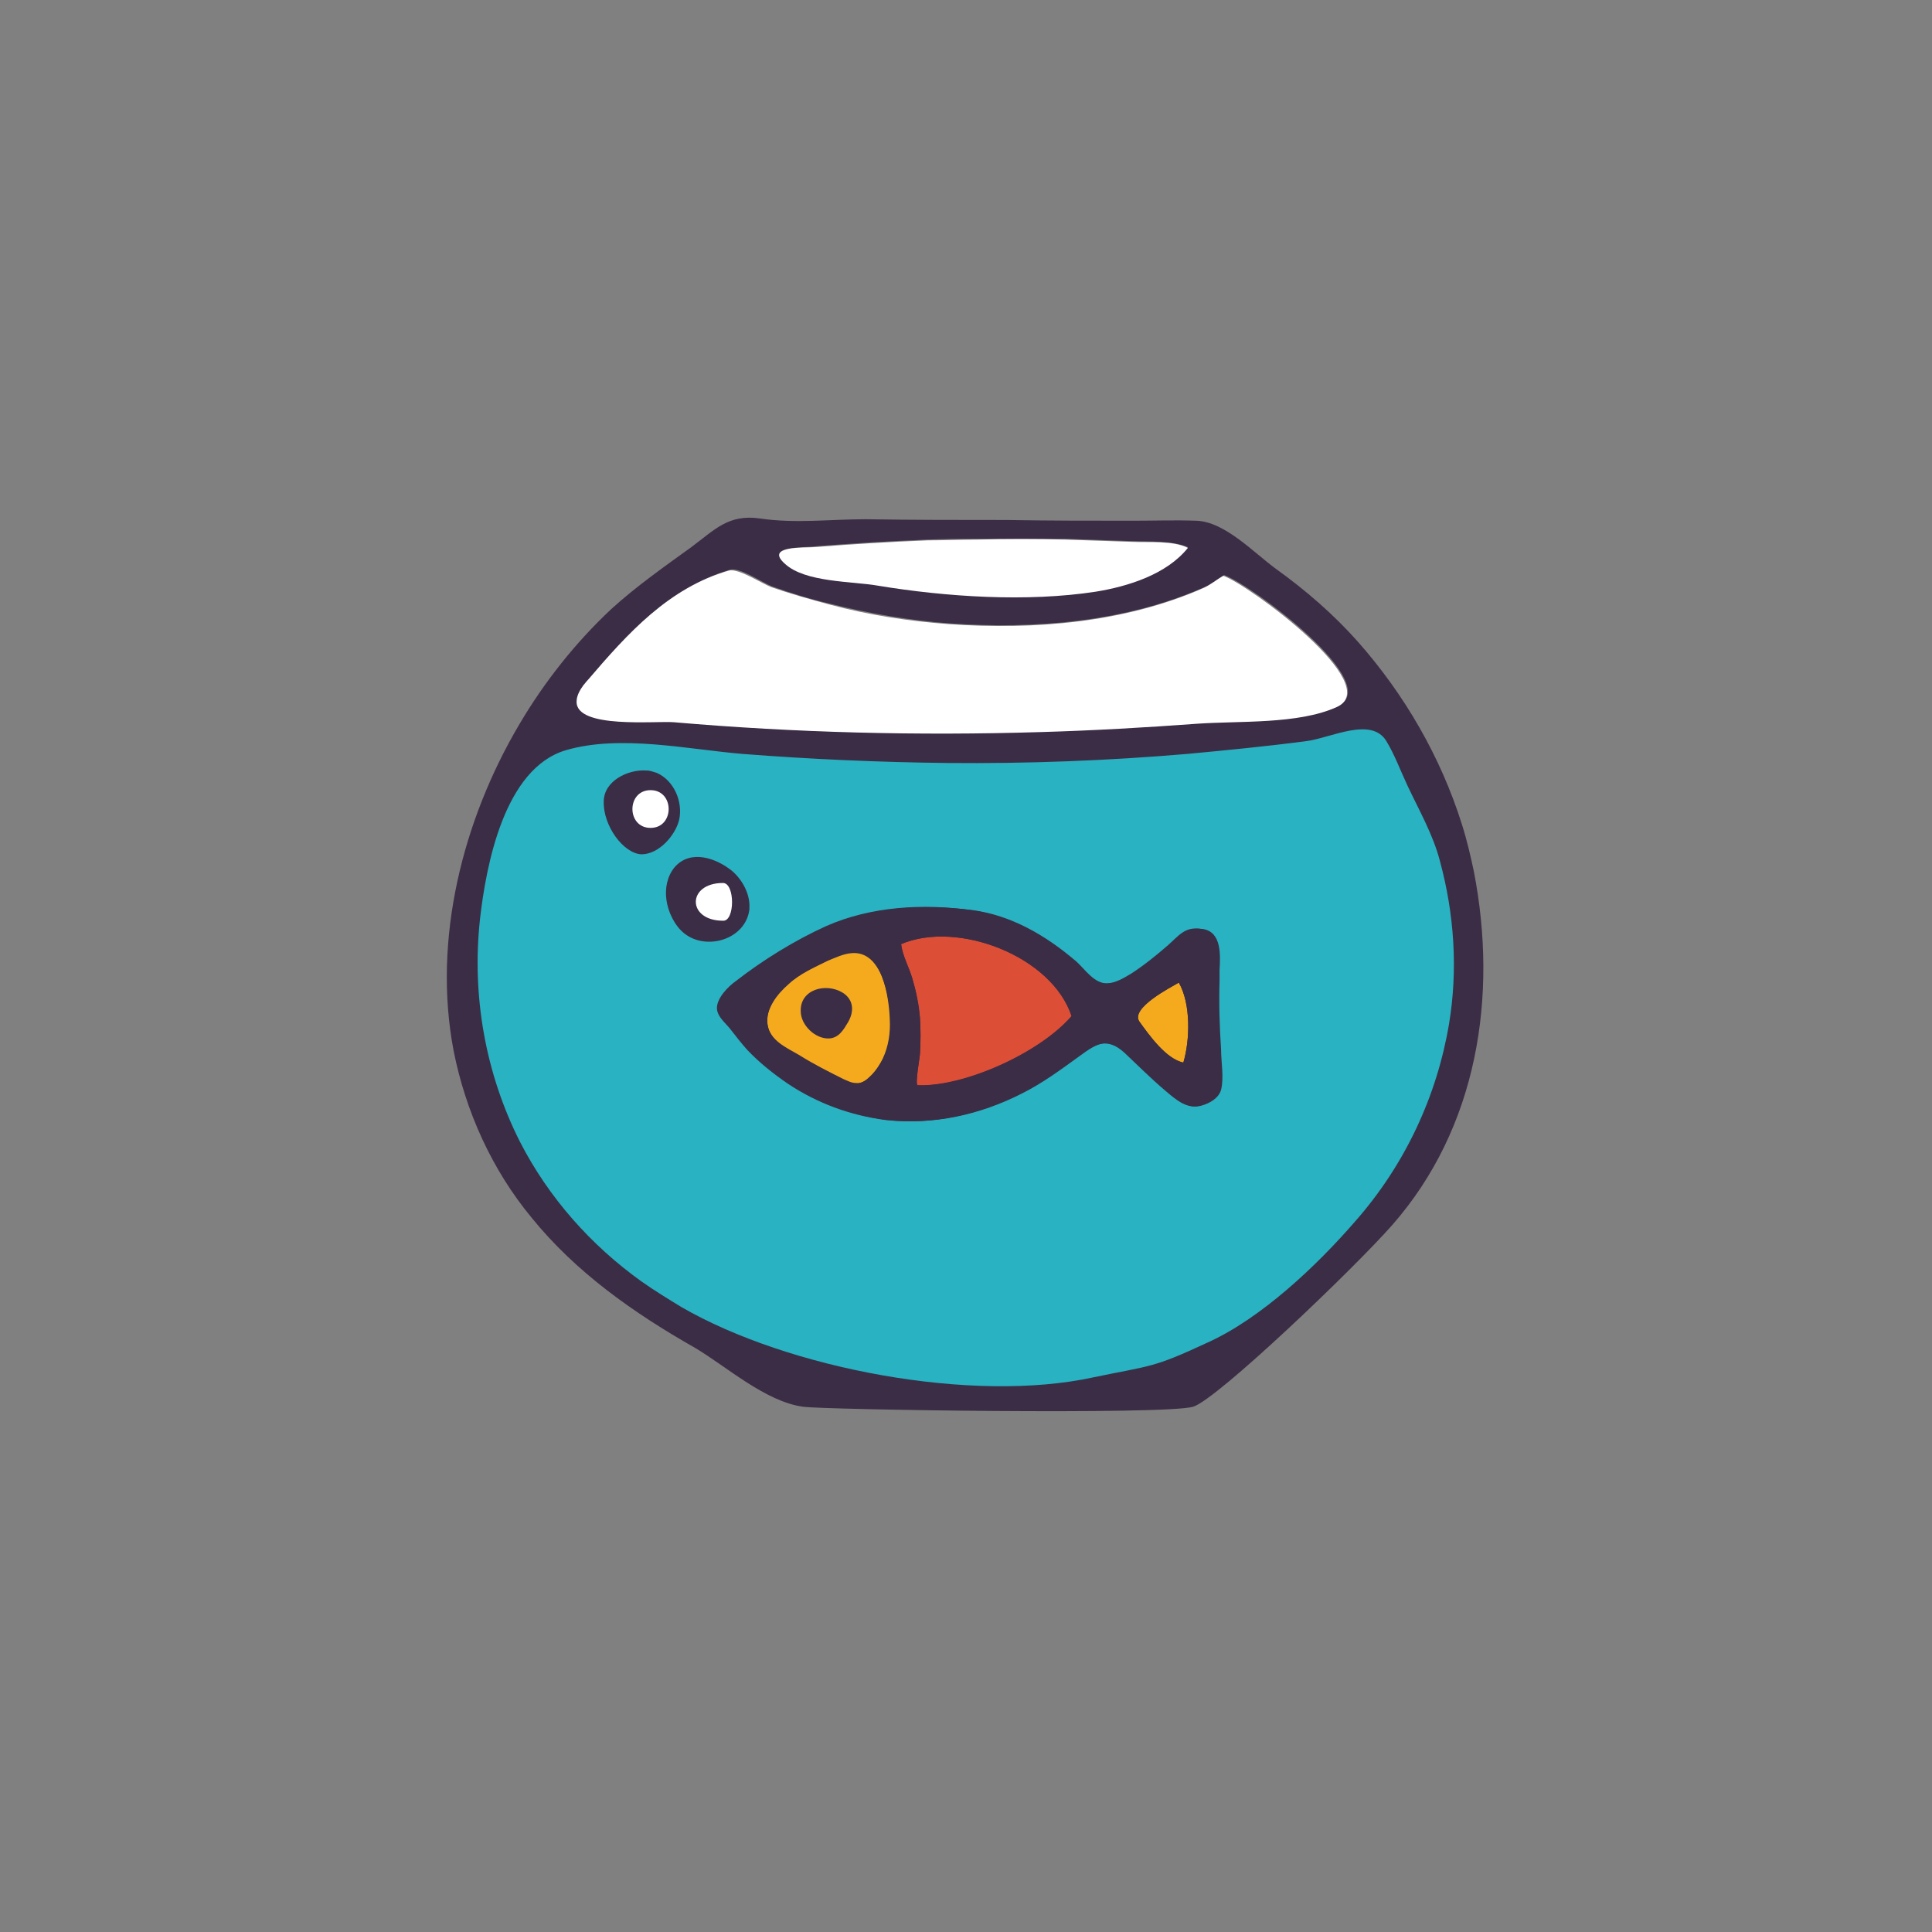 <?xml version="1.0" encoding="utf-8"?>
<svg version="1.2" baseProfile="tiny" id="doodinals_x5F_component_x5F_fish_tank"
	 xmlns="http://www.w3.org/2000/svg" xmlns:xlink="http://www.w3.org/1999/xlink" x="0px" y="0px" viewBox="0 0 256 256"
	 overflow="visible" xml:space="preserve">
<rect x="0" y="0" width="256" height="256" fill="#808080" stroke="none"/>
<g id="XMLID_64_">
	<path id="XMLID_2703_" fill="#3B2D46" d="M111.6,131.4c-2.2-1.4-5.5-0.4-5.5,2.5c0.1,1.8,2,3.7,3.8,3.6c1.3-0.1,1.9-1.2,2.5-2.2
		C113.4,133.6,112.8,132.2,111.6,131.4z"/>
	<path id="XMLID_2706_" fill="#3B2D46" d="M99.2,120.7c0-0.1,0-0.2,0-0.2c0.1-1.9-0.9-3.7-2.3-4.9c-2.1-1.7-5.5-2.9-7.6-0.5
		c-1,1.1-1.3,2.8-1.1,4.3c0.3,1.6,1.2,3.4,2.4,4.5C93.6,126,98.8,124.5,99.2,120.7z M95.8,122.1c-4.8,0-4.8-5,0-5
		C97.4,117,97.4,122.1,95.8,122.1z"/>
	<path id="XMLID_2709_" fill="#3B2D46" d="M87,102.4c-0.4-0.2-0.8-0.3-1.3-0.3c-2.5-0.3-5.7,1.3-5.7,4.1c0,3.2,2.6,7,5,7
		c2.3,0.1,4.6-2.5,5-4.6C90.5,106.1,89.3,103.4,87,102.4z M86.2,109.7c-3.2,0-3.2-5,0-5C89.4,104.7,89.4,109.7,86.2,109.7z"/>
	<path id="XMLID_2712_" fill="#3B2D46" d="M193.7,109.2c-2.8-8.9-7.6-17.2-13.8-24.2c-3.2-3.6-6.9-6.8-10.8-9.6
		c-2.9-2.1-6.8-6.3-10.6-6.4c-2.8-0.1-5.6,0-8.4,0c-5.6,0-11.2,0-16.8-0.1c-6.2,0-12.4,0-18.6-0.1c-4.7,0-9.3,0.6-14-0.1
		c-4.2-0.6-6,1.5-9.1,3.8c-3.6,2.6-7.3,5.2-10.6,8.2c-4.8,4.5-8.9,9.7-12.2,15.3c-7.5,12.7-11.5,28.5-8.7,43.2
		c1.6,8.1,5.1,15.8,10.3,22.1c5.9,7.3,13.6,12.7,21.7,17.3c4.2,2.5,9.3,7.1,14.3,7.8c2.8,0.4,48,1.1,51.7,0
		c3.2-1,21.3-18.3,26.4-24.1c11.3-12.9,14-30.3,10.8-46.8C194.9,113.6,194.4,111.4,193.7,109.2z M107.9,72.4c5-0.4,10-0.7,15-0.9
		c2.2-0.1,4.4-0.1,6.6-0.1c3.9,0,7.8,0,11.7,0c2.9,0.1,5.9,0.2,8.8,0.3c2.2,0.1,5.3-0.1,7.4,0.8c-2.8,3.5-7.9,5.1-12.2,5.8
		c-9.1,1.4-19.8,0.6-28.9-0.8c-3.4-0.5-9.6-0.4-12.3-2.9C101.3,72.3,106.6,72.6,107.9,72.4z M77.4,90.7c0.2-0.3,0.4-0.5,0.6-0.7
		c5.3-6.2,10.7-12.1,18.7-14.5c1.3-0.4,4.3,1.7,5.6,2.2c2.5,0.9,5.1,1.7,7.7,2.3c5.2,1.3,10.5,2.2,15.8,2.6
		c11.3,0.8,23.4-0.2,33.8-4.8c0.9-0.4,1.7-1,2.6-1.6c3.5,1.2,21.5,14.5,15,17.4c-5.2,2.3-12.9,1.8-18.5,2.2
		c-6.9,0.5-13.7,0.9-20.6,1.1c-16.2,0.5-32.5,0.2-48.7-1.3c-2.4-0.2-12.9,0.9-12.8-2.8C76.5,92.1,76.9,91.4,77.4,90.7z"/>
	<path id="XMLID_1514_" fill="#FFFFFF" d="M89.3,95.7c16.2,1.4,32.4,1.8,48.7,1.3c6.9-0.2,13.8-0.6,20.6-1.1
		c5.6-0.4,13.4,0.1,18.5-2.2c6.5-2.9-11.6-16.2-15-17.4c-0.9,0.5-1.7,1.2-2.6,1.6c-10.4,4.6-22.4,5.6-33.8,4.8
		c-5.3-0.4-10.6-1.2-15.8-2.6c-2.6-0.7-5.1-1.4-7.7-2.3c-1.3-0.5-4.3-2.5-5.6-2.2c-8,2.3-13.4,8.3-18.7,14.5
		c-0.2,0.2-0.4,0.5-0.6,0.7c-0.5,0.7-0.9,1.4-0.9,2.2C76.4,96.6,86.9,95.5,89.3,95.7z"/>
	<path id="XMLID_1515_" fill="#FFFFFF" d="M95.8,117c-4.8,0-4.8,5,0,5C97.4,122.1,97.4,117,95.8,117z"/>
	<path id="XMLID_1517_" fill="#FFFFFF" d="M104,74.7c2.7,2.5,8.9,2.3,12.3,2.9c9.1,1.5,19.8,2.2,28.9,0.8c4.3-0.7,9.4-2.3,12.2-5.8
		c-2-1-5.1-0.7-7.4-0.8c-2.9-0.1-5.9-0.2-8.8-0.3c-3.9-0.1-7.8-0.1-11.7,0c-2.2,0-4.4,0.1-6.6,0.1c-5,0.2-10,0.5-15,0.9
		C106.6,72.6,101.3,72.3,104,74.7z"/>
	<path id="XMLID_1518_" fill="#FFFFFF" d="M86.2,104.7c-3.2,0-3.2,5,0,5C89.4,109.7,89.4,104.7,86.2,104.7z"/>
	<path id="XMLID_1519_" fill="#F5AA1E" d="M151,135.4c1.3,1.8,3.5,4.9,5.8,5.4c0.9-3,1-7.8-0.6-10.6
		C155.2,130.8,149.7,133.6,151,135.4z"/>
	<path id="XMLID_1522_" fill="#29B2C1" d="M186.5,104.1c-0.9-1.9-1.7-4.1-2.8-5.9c-2-3.3-7.4-0.4-10.6,0c-5.3,0.7-10.5,1.2-15.8,1.7
		c-10.6,0.9-21.2,1.3-31.8,1.2c-9-0.1-18.1-0.5-27.1-1.2c-7.2-0.6-16.2-2.6-23.4-0.5c-8.2,2.4-10.6,15.3-11.4,22.4
		c-1.1,10.1,0.7,20.4,5.3,29.5c3.8,7.4,9.4,13.7,16.1,18.5c1.7,1.2,3.5,2.3,5.3,3.4c14.2,8.2,38.6,12.8,54.6,9.3
		c7.7-1.6,7.8-1.2,15.1-4.6c7.1-3.2,14.5-10.2,19.6-16.1c6.6-7.5,10.8-16.6,12.4-26.1c1.2-7.2,0.7-14.6-1.2-21.6
		C189.9,110.6,188,107.3,186.5,104.1z M85,113.2c-2.4-0.1-5.1-3.8-5-7c0-2.7,3.2-4.3,5.7-4.1c0.5,0,0.9,0.2,1.3,0.3
		c2.3,1,3.5,3.8,3,6.2C89.5,110.7,87.3,113.2,85,113.2z M90.7,123.7c-1.3-1-2.2-2.9-2.4-4.5c-0.2-1.5,0.1-3.1,1.1-4.3
		c2.1-2.4,5.5-1.2,7.6,0.5c1.4,1.2,2.4,3.1,2.3,4.9c0,0.1,0,0.2,0,0.2C98.8,124.5,93.6,126,90.7,123.7z M161.6,144.4
		c-0.3,1.1-1.5,1.8-2.6,2.1c-1.7,0.5-3.2-0.8-4.5-1.9c-1.9-1.6-3.7-3.4-5.5-5.1c-2.3-2.1-3.9-1.2-6.1,0.4c-2.5,1.8-4.9,3.6-7.7,5
		c-5.5,2.8-11.7,4.2-17.9,3.5c-4.6-0.6-9-2.2-12.9-4.8c-1.9-1.3-3.8-2.8-5.4-4.5c-0.8-0.9-1.5-1.8-2.2-2.7c-0.6-0.8-1.7-1.6-1.8-2.7
		c-0.1-1.4,1.5-3,2.5-3.7c3.6-2.8,7.8-5.4,12-7.3c5.9-2.6,12.8-3,19.2-2.1c5.2,0.7,9.6,3.4,13.6,6.7c1.4,1.2,2.5,3.2,4.5,3
		c1.1-0.1,2.1-0.7,3.1-1.3c1.7-1.1,3.3-2.4,4.8-3.7c1.5-1.3,2.3-2.6,4.5-2.2c2.5,0.4,2.3,3.5,2.2,5.4c0,0.5,0,0.9,0,1.4
		c-0.1,3,0,6.1,0,9.1C161.6,140.7,161.9,142.8,161.6,144.4z"/>
	<path id="XMLID_1525_" fill="#DD4E36" d="M119.4,125.1c0.2,1.6,1.1,3.1,1.5,4.6c0.5,1.7,0.9,3.5,1,5.2c0.1,1.6,0.1,3.1,0,4.7
		c0,0.4-0.7,4.2-0.3,4.2c6.2,0.2,16.2-4.3,20.4-9.2C139.4,126.7,126.9,121.9,119.4,125.1z"/>
	<path id="XMLID_1528_" fill="#F5AA1E" d="M112.8,126.3c-1.1,0.1-2.1,0.6-3.1,1c-1.8,0.9-3.7,1.7-5.2,3.1c-1.5,1.3-3.1,3.3-2.8,5.4
		c0.3,2.2,2.5,3.1,4.2,4.1c1.9,1.2,3.9,2.2,5.9,3.2c0.5,0.2,1.1,0.5,1.6,0.5c0.6,0,1.2-0.3,1.8-0.8c0.8-0.7,1.4-1.8,1.8-2.5
		c0.8-1.5,1.1-3.3,1-5C117.9,132.2,116.9,125.9,112.8,126.3z M112.4,135.4c-0.6,1-1.2,2.1-2.5,2.2c-1.9,0.1-3.8-1.8-3.8-3.6
		c-0.1-2.9,3.3-3.8,5.5-2.5C112.8,132.2,113.4,133.6,112.4,135.4z"/>
	<path id="XMLID_2700_" fill="#3B2D46" d="M161.6,129.9c0-0.5,0-0.9,0-1.4c0.1-1.9,0.3-5-2.2-5.4c-2.2-0.3-3,0.9-4.5,2.2
		c-1.5,1.4-3.1,2.6-4.8,3.7c-0.9,0.6-1.9,1.2-3.1,1.3c-2,0.2-3.2-1.9-4.5-3c-4-3.4-8.5-6-13.6-6.7c-6.3-0.8-13.3-0.5-19.2,2.1
		c-4.2,1.9-8.4,4.4-12,7.3c-1,0.8-2.6,2.3-2.5,3.7c0.1,1.1,1.1,1.9,1.8,2.7c0.7,0.9,1.4,1.8,2.2,2.7c1.6,1.7,3.4,3.2,5.4,4.5
		c3.9,2.5,8.3,4.2,12.9,4.8c6.2,0.7,12.4-0.7,17.9-3.5c2.8-1.4,5.2-3.2,7.7-5c2.3-1.7,3.9-2.6,6.1-0.4c1.8,1.7,3.6,3.4,5.5,5.1
		c1.2,1.1,2.7,2.4,4.5,1.9c1.1-0.3,2.3-1,2.6-2.1c0.4-1.6,0-3.7,0-5.3C161.6,136,161.5,133,161.6,129.9z M117,140.2
		c-0.3,0.7-1,1.8-1.8,2.5c-0.5,0.5-1.1,0.9-1.8,0.8c-0.6,0-1.1-0.3-1.6-0.5c-2-1-4-2-5.9-3.2c-1.7-1-3.9-1.9-4.2-4.1
		c-0.3-2.1,1.3-4.1,2.8-5.4c1.5-1.3,3.4-2.2,5.2-3.1c1-0.5,2-0.9,3.1-1c4.1-0.4,5,5.9,5.1,8.9C118,136.9,117.7,138.7,117,140.2z
		 M121.6,143.8c-0.4,0,0.3-3.8,0.3-4.2c0.1-1.6,0.1-3.1,0-4.7c-0.2-1.8-0.5-3.5-1-5.2c-0.5-1.6-1.3-3-1.5-4.6
		c7.5-3.2,20,1.6,22.6,9.6C137.8,139.5,127.8,144.1,121.6,143.8z M156.8,140.8c-2.3-0.5-4.5-3.6-5.8-5.4c-1.4-1.8,4.2-4.6,5.2-5.2
		C157.8,133,157.7,137.7,156.8,140.8z"/>
</g>
</svg>
